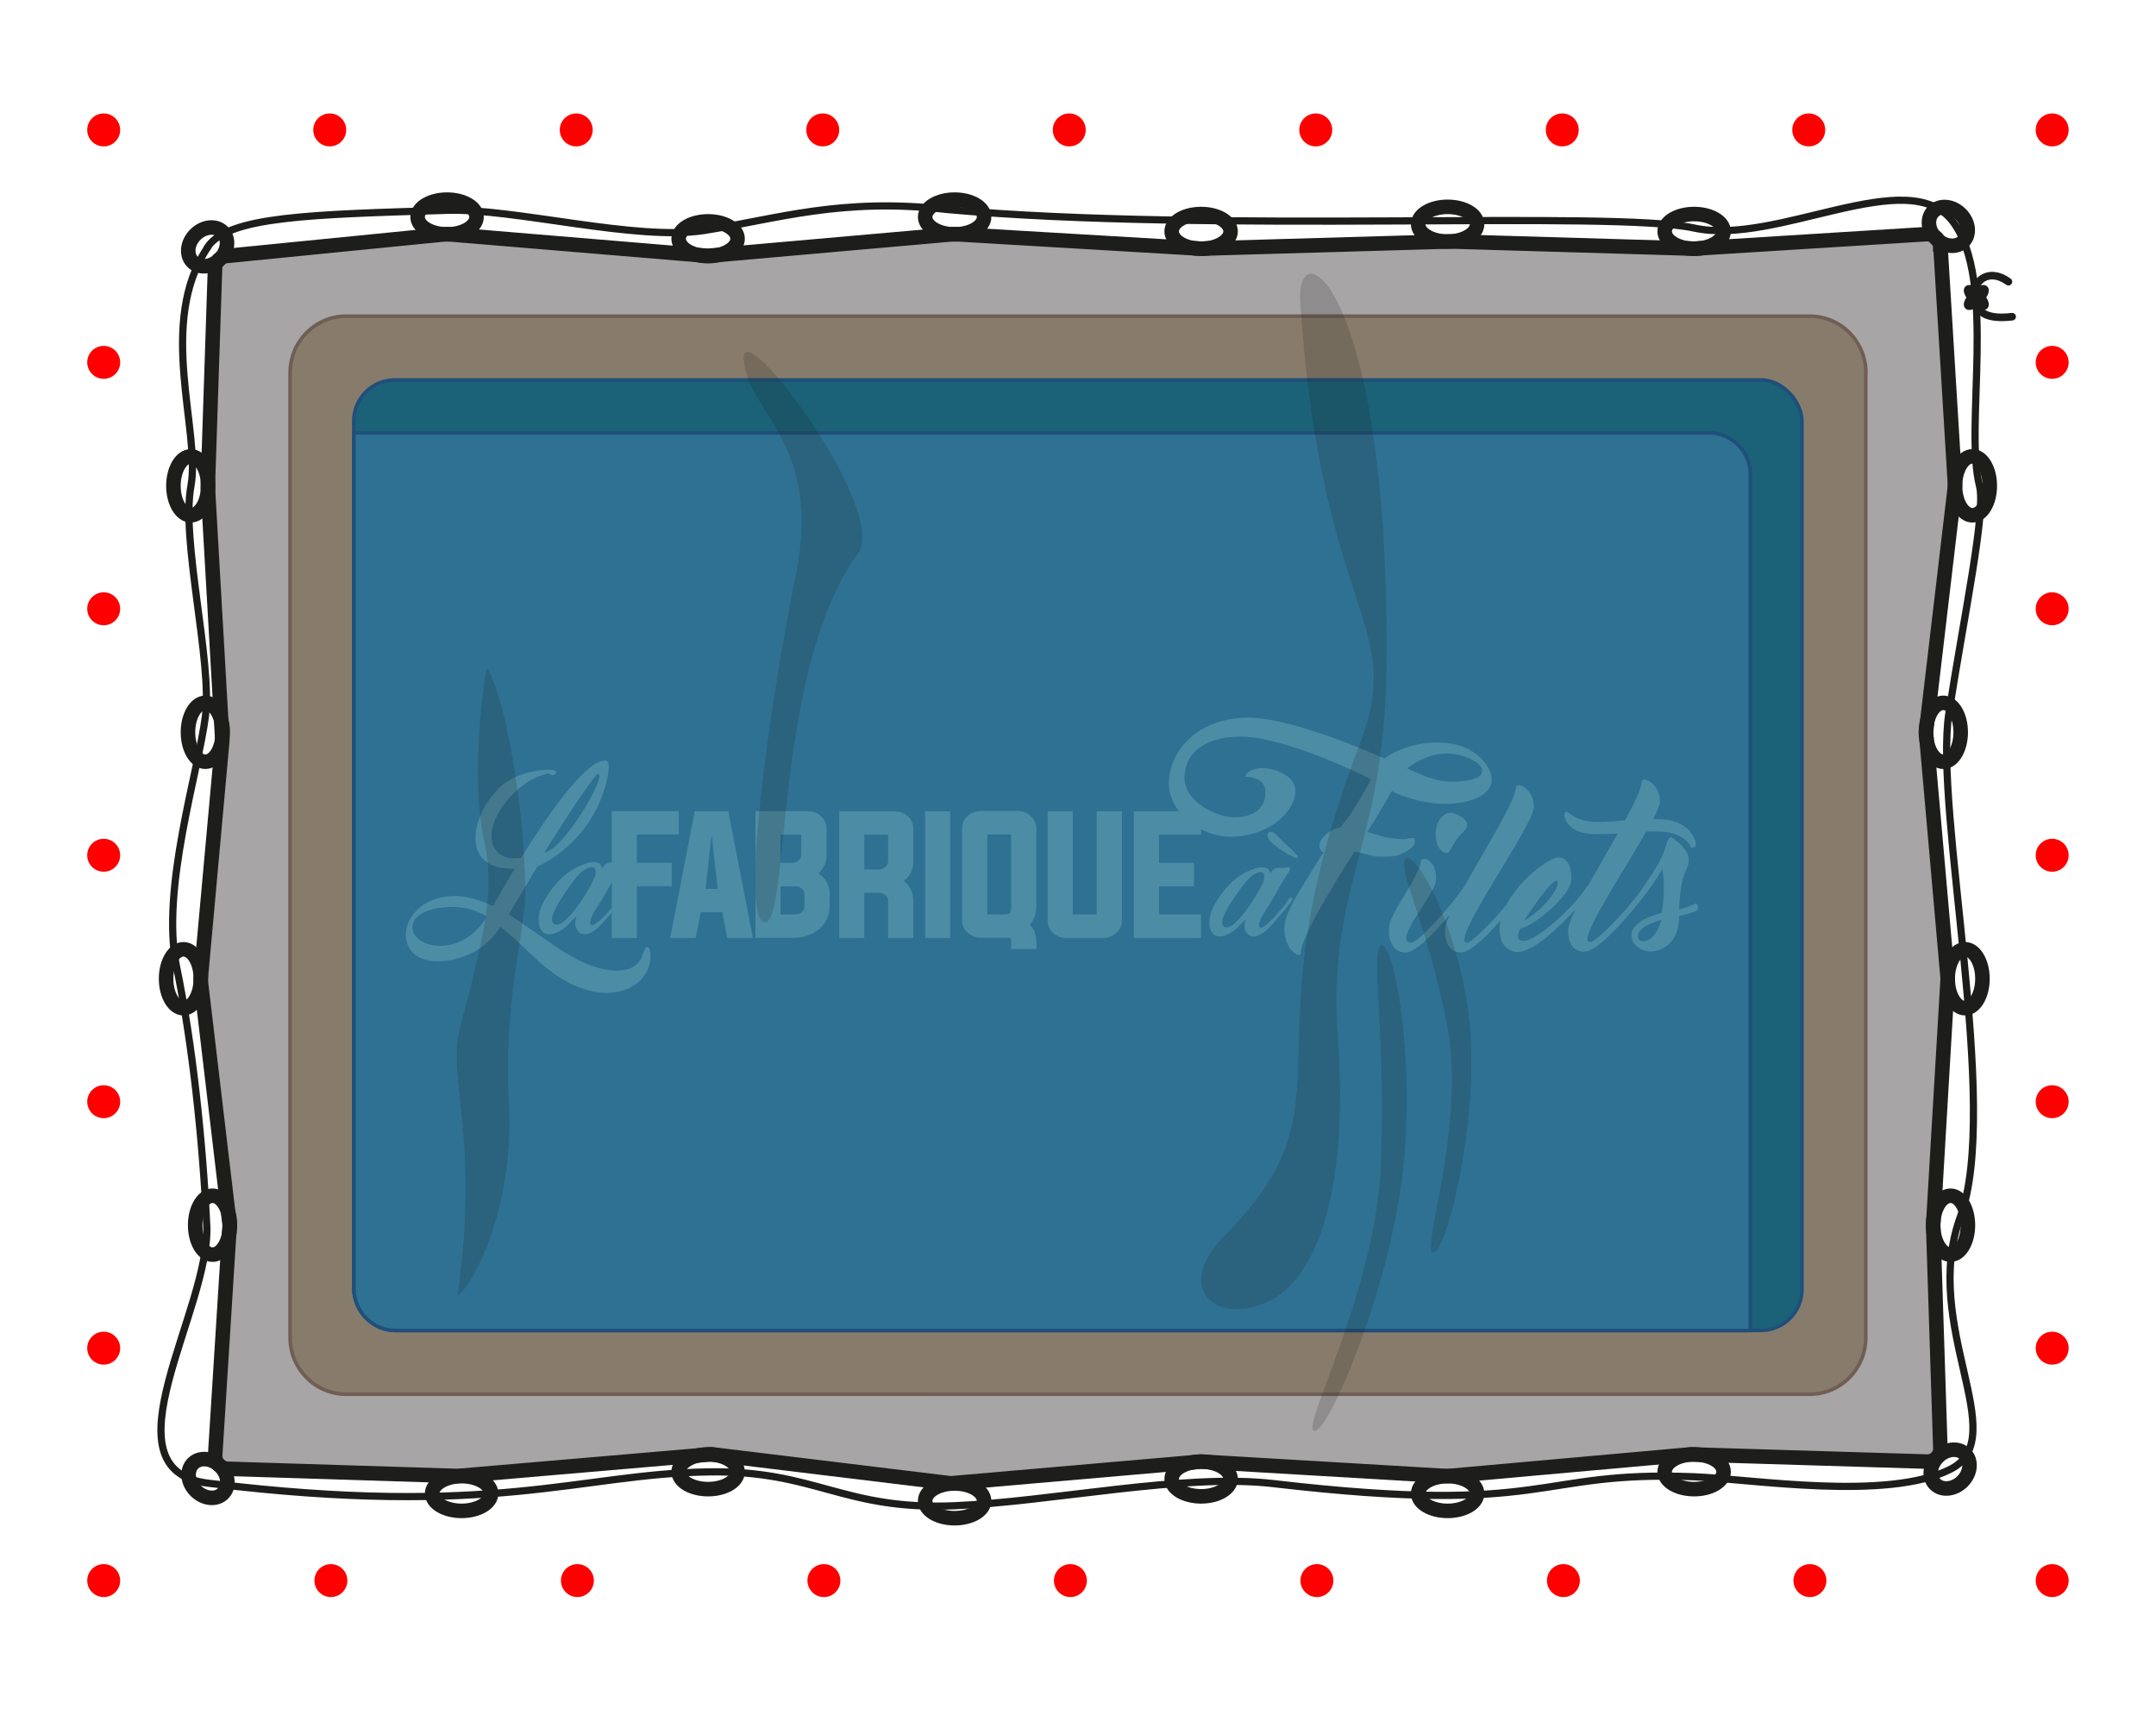 <?xml version="1.0" encoding="UTF-8"?>
<svg id="Calque_2" data-name="Calque 2" xmlns="http://www.w3.org/2000/svg" viewBox="0 0 167.58 133.79">
  <defs>
    <style>
      .cls-1 {
        fill: rgba(29, 30, 28, .18);
      }

      .cls-2, .cls-3, .cls-4, .cls-5, .cls-6, .cls-7 {
        stroke-miterlimit: 10;
      }

      .cls-2, .cls-3, .cls-8, .cls-9, .cls-5 {
        stroke: #1d1e1c;
      }

      .cls-2, .cls-10, .cls-8, .cls-9, .cls-5 {
        fill: none;
      }

      .cls-2, .cls-8 {
        stroke-width: .56px;
      }

      .cls-3 {
        fill: rgba(35, 31, 32, .4);
      }

      .cls-3, .cls-5 {
        stroke-width: 1.13px;
      }

      .cls-11 {
        fill: red;
      }

      .cls-4 {
        fill: #caba9f;
        stroke: #a3897a;
      }

      .cls-4, .cls-6, .cls-7 {
        stroke-width: .28px;
      }

      .cls-8, .cls-9 {
        stroke-linecap: round;
        stroke-linejoin: round;
      }

      .cls-9 {
        stroke-width: .59px;
      }

      .cls-6 {
        fill: #35a8e0;
      }

      .cls-6, .cls-7 {
        stroke: #1d70b7;
      }

      .cls-12 {
        fill: #69d5ff;
      }

      .cls-7 {
        fill: #168fb5;
      }
    </style>
  </defs>
  <g id="Calque_1-2" data-name="Calque 1">
    <g id="plan">
      <path class="cls-4" d="M145.02,28.98v75.01c0,2.43-1.95,4.4-4.35,4.4H26.9c-2.4,0-4.35-1.97-4.35-4.4V28.98c0-2.43,1.95-4.4,4.35-4.4h113.78c2.4,0,4.35,1.97,4.35,4.4Z"/>
      <rect class="cls-7" x="27.5" y="29.54" width="112.56" height="73.89" rx="3.19" ry="3.19"/>
      <path class="cls-6" d="M136.05,36.91v66.53H30.75c-1.79,0-3.24-1.46-3.24-3.26V33.65s105.31,0,105.31,0c1.79,0,3.24,1.46,3.24,3.26Z"/>
      <path class="cls-12" d="M42.99,72.6c.18-.04-.18.05,0,0h0ZM47.52,67.06s.02,0,.03,0v-4h5.21v1.82h-3.26v2.19h2.71v1.83h-2.71v4.02h-1.95v-1.98c-.25.29-.49.58-.75.86-.36.38-.91.92-1.49.82-.25-.04-.46-.27-.54-.51-.05-.14-.06-.29-.05-.44,0-.08.02-.15.04-.22.02-.06.05-.12.04-.19-.08.02-.12.1-.18.16-.07.07-.14.13-.2.2-.13.14-.26.28-.41.41-.3.25-.64.47-1.02.57-.3.08-.66.04-.87-.21-.23-.27-.26-.64-.25-.98.03-.66.32-1.24.67-1.79.34-.52.72-1.02,1.19-1.44.48-.43,1.02-.75,1.62-.98.3-.12.55-.2.87-.17.14.02.31.03.41.14.09.09.14.24.21.35,0-.11.15-.28.24-.35.12-.09.29-.12.43-.11ZM46.02,68.62c.1-.18.19-.37.24-.56.05-.19.1-.4-.05-.56-.14-.15-.35-.08-.52-.02-.18.07-.35.19-.5.32-.31.26-.55.6-.79.93-.26.34-.49.7-.73,1.06-.24.35-.43.73-.61,1.1-.13.28-.34.86.11.98.42.06.82-.36,1.07-.63.33-.35.62-.75.9-1.14.33-.47.62-.97.89-1.48ZM47.55,68.61c-.06.1-.12.2-.18.3-.21.36-.41.72-.62,1.08-.31.51-.7.99-.85,1.57-.03.13-.08.31.1.35.12.03.24-.06.33-.12.24-.17.44-.38.65-.59.2-.2.39-.41.58-.63v-1.96ZM50.36,73.63c.3.14.33,1.32-.26,2.19-.78,1.17-2.88,2.03-5.68.69-2.18-1.04-3.69-3.03-5.54-4.47,0,.01-1.3,2.53-4.71,2.69-3.9.18-3.35-4.87.96-5.07,1.27-.06,2.62.52,3.06.71,0,0,.09.03.14.05.08-.14.72-1.31,1.66-2.87-.25,0-.51-.01-.76-.04-3.27-.35-2.63-3.99-.51-6.18,1.3-1.35,3.59-1.53,4.05-1.49.45.05.56.17.42.31-.24.25-.52-.01-.52-.01,0,0-1.38.1-2.88,1.68-2.37,2.47-1.8,4.71-.13,4.89.28.02.57.01.85-.02,2.02-3.26,4.92-7.5,6.52-7.57.45-.02.26,1,.16,1.46-.67,2.98-2.67,5.49-5.43,6.8l-2.22,3.71c1.88,1.17,3.83,2.79,5.57,3.62,2.17,1.04,3.94.96,4.61,0,.35-.54.36-1.21.64-1.08ZM42.31,66.27c1.43-.07,4.97-6.14,4.17-6.1-.36.02-4.17,6.1-4.17,6.1ZM37.84,71.25c-.88-.53-1.89-.78-2.91-.74-4.19.2-3.3,3.15-.53,3.02,1.71-.08,2.92-1.34,3.44-2.28ZM56.61,63.07l1.91,9.85h-1.99l-.39-2h-1.67l-.4,2h-1.98l1.91-9.85h2.6ZM55.79,69.1l-.48-4.2-.47,4.2h.95ZM70.55,63.45c.28.24.44.59.44.96v2.54c.02.61-.26,1.19-.75,1.54.49.36.77.95.75,1.56v2.87h-1.96v-2.87c0-.18-.07-.34-.21-.46-.13-.12-.31-.19-.49-.18h-1.15v3.51h-1.95v-9.85h4.32c.37,0,.74.13,1.01.39ZM69.03,64.89h-1.85v2.7h1.15c.18,0,.36-.07.49-.19.13-.11.21-.27.21-.45v-2.06ZM80.11,63.44c.28.24.44.59.44.96v6.04c.01.52-.16,1.03-.49,1.44h0c.32.36.5.83.49,1.31v.59h-1.96v-.59c0-.1-.02-.2-.07-.29h-2.29c-.38,0-.74-.13-1.02-.39-.28-.24-.43-.59-.43-.96v-7.15c0-.37.15-.72.43-.96.28-.25.64-.39,1.02-.39h2.87c.37,0,.74.13,1.01.39ZM78.59,64.88h-1.85v6.21h1.33c.24,0,.39-.05.46-.14.05-.16.08-.33.06-.5v-5.57ZM85.23,71.1h-1.85v-8.03h-1.95v8.51c0,.36.15.71.43.95.28.26.64.4,1.02.39h2.87c.38,0,.74-.13,1.01-.39.28-.24.44-.58.44-.95v-8.51h-1.96v8.03ZM71.91,72.92h1.95v-9.85h-1.95v9.85ZM64.48,69.54v.91c.02.71-.3,1.39-.86,1.82-.54.43-1.21.64-2.02.64h-2.88v-9.85h4.07c.38,0,.74.13,1.02.39.28.24.44.59.44.96v2.04c.02.56-.22,1.09-.64,1.45.57.35.9.98.88,1.64ZM60.67,67.08h.9c.18,0,.36-.06.5-.18.13-.11.21-.28.21-.45v-1.56h-1.61v2.19ZM62.52,69.54c0-.17-.07-.34-.21-.45-.13-.12-.31-.19-.49-.18h-1.15v2.19h.93c.62,0,.93-.21.93-.64v-.91ZM108.74,66.47c-.31.09-.63.13-.95.13-1.14,0-.79,0-2.2-.34l-.28-.05-.05.05c-2,3.09-4.17,6.81-4.14,7.79.03.54-1.22-.1-1.29-1.67-.02-.84.21-1.42,1.11-3.01l1.47-2.39c.13-.23.27-.44.43-.65l.05-.09-.16-.02s-.05-.02-.14-.26c-.2-.58.47-1.24,1.23-1.55.11-.04.23-.07.35-.09l.02-.02.04-.04c.18-.25.28-.35.48-.6.71-.97,1.47-2.39,1.86-3.07-.24-.16-6.67-3.34-10.15-3.32-2.62.01-4.21,1.11-4.35,3-.07,1.03.55,1.75,1.07,2.18.76.63,1.94,1.09,2.85,1.09,1.38,0,2.32-.69,2.35-1.76.06-.46-.06-.79-.35-1.03-.41-.33-.97-.36-1.18-.36h-.02c.11-.47.74-.67,1.32-.67.73,0,1.44.24,2.02.67.37.28.58.72.56,1.19-.11,1.68-2.18,3.46-5.05,3.47-.8,0-1.58-.22-2.29-.58v.42h-3.26v2.19h2.71v1.83h-2.71v2.19h3.26v1.82h-5.22v-9.85h3.5c-.55-.73-.84-1.58-.77-2.44.16-2.4,2.33-4.82,6.14-4.84,3.11-.02,8.95,2.42,10.62,3.18.16-.18,2.16-1.5,4.83-1.2.98.07,1.91.47,2.62,1.14.64.59.96,1.31.86,1.94-.28,1.31-2.56,1.8-4.38,1.61-.99-.11-1.95-.35-2.87-.72-.17-.07-.35-.17-.5-.24-.45.81-1.31,2.26-1.85,3.1l-.05.09.47.12c.74.27,1.52.41,2.3.43.14,0,.27-.01.4-.05.09-.03.19-.05.28-.05.09-.02.18.02.23.1.03.16.2.65-1.24,1.23ZM109.4,59.76l.07.03c1.04.43,2.05.99,3.38.98,1.08,0,2.17-.2,2.32-.64.18-.4-.23-.86-1.03-1.2h0c-.43-.18-.88-.29-1.34-.33-1.76-.2-3.34,1.08-3.36,1.08l-.04.07ZM112.73,63.18c-.34,0-1.02.36-1.13,1.44-.12,1.08.46,1.69.8,1.69.22,0,.19-.02.66-.8.47-.8.93-.88.98-1.38.05-.5-.97-.95-1.31-.95h0ZM131.94,70.74c-.15.15-.86.36-1.42.47,0,.03,0,.06,0,.1-.06,2.18-1.48,2.66-2.27,2.67-.34,0-1.44-.32-1.43-1.28.02-1.25,2.33-1.71,2.33-1.71,0,0,.34-1.74.09-3.22-.01-.07-.01-.14-.01-.21-.29.47-.67,1.06-1.06,1.59-.43.62-3.69,4.84-5.02,4.84-1.11,0-1.27-1-1.26-1.7,0-.32.22-.87.56-1.58-1.31,1.43-3.28,3.3-4.5,3.31,0,0-1.42,0-1.39-1.82,0-.21.03-.43.07-.63-1.09,1.24-2.35,2.47-3.05,2.48-1.11,0-1.27-1.09-1.26-1.79,0-.25.14-.65.36-1.15-1.14,1.37-2.62,2.93-3.43,2.94-1.12,0-1.37-1.2-1.28-2,.11-1.06,1.64-2.87,2.36-4.64.11-.28.04-.65.39-.65.35,0,1.01.57.89,1.72-.12,1.15-3.45,4.81-1.9,4.8.44,0,2.81-2.45,4.15-4.45,0,0,0,0,0,0,1.62-2.9,3.95-6.6,3.97-7.65,0-.43,1.42.08,1.39,1.57-.02,1.48-6.63,10.55-5.19,10.54.33,0,1.78-1.41,3.05-2.94,1.04-1.99,3.31-3.68,4.05-3.69.38,0,1.03.26,1.01,1.66-.02,1.4-3.18,3.84-3.95,3.84,0,0-.56.99.21.99.99,0,3.68-2.32,5-4.29.02-.03.05-.06.08-.09.7-1.25,1.53-2.66,2.26-3.96-.52.03-1.06.03-1.65.04-1.64,0-2.23-.64-2.45-1.23-.17-.52.07-.62.32-.4.42.35,1.16.69,2.17.68.73,0,1.46-.05,2.18-.13.76-1.39,1.29-2.53,1.3-3.02,0-.43,1.43.08,1.41,1.57,0,.25-.2.74-.54,1.37h.43c1.84-.01,2.67.97,2.88,1.77.14.52-.38.46-.38.46,0-.43-.91-1.29-2.55-1.28-.31,0-.62,0-.91.02-1.86,3.3-5.44,8.58-4.36,8.58.43,0,2.72-2.26,4.09-4.19.01-.03.03-.07.05-.1.51-.74,1.42-2.07,1.68-2.94.09-.35.31-1.09.57-.89.34.26,1.3.92,1.29,1.76-.01.8-.65.8-.76,3.82.43-.12.84-.26,1.25-.44.18-.07.31.33.17.48ZM118.45,71.59c2.02-1.19,3-3.11,2.51-3.11-.5,0-2.51,3.11-2.51,3.11ZM129.13,71.52s-1.81.44-1.82,1.26c0,.65,1.3.67,1.82-1.26ZM95.09,72.79c-.17.05.17-.04,0,0h0ZM99.9,70.69c-.39.46-.77.92-1.19,1.36-.2.21-.41.41-.66.55-.22.13-.52.26-.78.19-.23-.06-.42-.27-.49-.5-.04-.13-.05-.28-.04-.42,0-.07.02-.13.04-.19.02-.06.05-.11.04-.18-.08.02-.12.1-.17.15-.06.06-.12.11-.18.17-.13.14-.25.28-.4.4-.28.24-.62.46-.99.55-.29.08-.65.03-.85-.22-.2-.25-.24-.59-.23-.9.03-.62.29-1.18.62-1.69.33-.51.7-1,1.15-1.41.47-.42.99-.74,1.58-.96.3-.12.55-.2.88-.15.12.02.26.04.35.13.09.09.13.23.21.33,0-.11.14-.27.23-.33.13-.1.3-.11.46-.11.17,0,.35.03.51-.02.12-.04.31-.03.28.16-.02.13-.14.26-.21.36-.09.14-.18.28-.27.42-.19.3-.36.61-.53.92-.2.34-.39.69-.6,1.03-.3.48-.69.96-.8,1.53-.02.12,0,.26.15.26.12,0,.24-.09.33-.16.23-.17.42-.38.62-.58.4-.42.8-.86,1.12-1.35.06-.09.14-.27.27-.27.16,0,.1.21.05.29-.07.12-.18.21-.26.32-.08.1-.15.21-.23.31ZM98.01,68.94c.1-.18.18-.36.23-.56.04-.18.08-.37-.07-.5-.14-.13-.33-.07-.49,0-.18.07-.34.18-.48.3-.3.25-.53.58-.77.9-.25.33-.48.68-.71,1.03-.22.33-.4.68-.57,1.04-.13.26-.33.83.1.94.4.05.79-.36,1.04-.62.33-.35.61-.74.88-1.14.31-.44.58-.91.83-1.38ZM100.83,66.68c.13-.12-.05-.23-.12-.31-.19-.2-.39-.4-.6-.58-.21-.18-.41-.38-.6-.58-.08-.08-.16-.16-.24-.25-.14-.16-.42-.4-.63-.26-.25.16-.08.51.07.68.1.12.23.22.36.32.32.24.64.49.99.68-.05-.03-.1-.05,0,0,.08.04.05.03.01,0,.12.06.24.13.36.19.1.05.29.21.4.11Z"/>
      <g>
        <path class="cls-3" d="M150.83,19.22l1.13,18.54-2.26,19.16,1.69,19.16-1.13,19.16.56,17.38c0,.56-.45,1.01-1.01,1.01l-18.42-.56-18.88,1.69-19.16-1.13-19.45,1.69-18.59-2.26-19.73,1.69-17.85-.56c-.56,0-1.01-.45-1.01-1.01l1.13-17.94-2.26-19.06,1.69-18.62-1.13-19.71.56-16.95c0-.56.45-1.01,1.01-1.01l17.01-1.69,20.29,1.69,19.16-1.69,19.16,1.13,19.38-.56,18.94.56,18.14-1.13c.56,0,1.01.45,1.01,1.01Z"/>
        <ellipse class="cls-5" cx="34.75" cy="16.87" rx="2.29" ry="1.35"/>
        <ellipse class="cls-5" cx="55.04" cy="18.56" rx="2.29" ry="1.35"/>
        <ellipse class="cls-5" cx="74.2" cy="16.87" rx="2.29" ry="1.35"/>
        <ellipse class="cls-5" cx="93.36" cy="17.99" rx="2.29" ry="1.35"/>
        <ellipse class="cls-5" cx="112.52" cy="17.43" rx="2.29" ry="1.35"/>
        <ellipse class="cls-5" cx="131.68" cy="17.99" rx="2.29" ry="1.35"/>
        <ellipse class="cls-5" cx="16.17" cy="114.94" rx="1.35" ry="1.65" transform="translate(-76.54 45.1) rotate(-45)"/>
        <ellipse class="cls-5" cx="151.44" cy="17.6" rx="1.35" ry="1.65" transform="translate(31.91 112.24) rotate(-45)"/>
        <ellipse class="cls-5" cx="16.14" cy="19.2" rx="1.65" ry="1.35" transform="translate(-8.85 17.03) rotate(-45)"/>
        <ellipse class="cls-5" cx="151.58" cy="114.22" rx="1.65" ry="1.35" transform="translate(-36.37 140.63) rotate(-45)"/>
        <ellipse class="cls-5" cx="35.88" cy="116.11" rx="2.29" ry="1.35"/>
        <ellipse class="cls-5" cx="55.04" cy="114.42" rx="2.29" ry="1.35"/>
        <ellipse class="cls-5" cx="74.2" cy="116.68" rx="2.29" ry="1.35"/>
        <ellipse class="cls-5" cx="93.36" cy="114.98" rx="2.29" ry="1.35"/>
        <ellipse class="cls-5" cx="112.52" cy="116.11" rx="2.29" ry="1.35"/>
        <ellipse class="cls-5" cx="131.68" cy="114.42" rx="2.29" ry="1.35"/>
        <ellipse class="cls-5" cx="14.83" cy="37.77" rx="1.35" ry="2.29"/>
        <ellipse class="cls-5" cx="15.96" cy="56.93" rx="1.35" ry="2.29"/>
        <ellipse class="cls-5" cx="14.26" cy="76.09" rx="1.35" ry="2.29"/>
        <ellipse class="cls-5" cx="16.52" cy="95.25" rx="1.35" ry="2.29"/>
        <ellipse class="cls-5" cx="153.31" cy="37.77" rx="1.35" ry="2.29"/>
        <ellipse class="cls-5" cx="151.05" cy="56.93" rx="1.35" ry="2.29"/>
        <ellipse class="cls-5" cx="152.74" cy="76.09" rx="1.35" ry="2.29"/>
        <ellipse class="cls-5" cx="151.61" cy="95.25" rx="1.35" ry="2.29"/>
      </g>
      <g>
        <circle class="cls-11" cx="25.63" cy="10.1" r="1.28"/>
        <circle class="cls-11" cx="44.79" cy="10.1" r="1.28"/>
        <circle class="cls-11" cx="63.95" cy="10.1" r="1.28"/>
        <circle class="cls-11" cx="83.11" cy="10.1" r="1.28"/>
        <circle class="cls-11" cx="102.27" cy="10.1" r="1.28"/>
        <circle class="cls-11" cx="121.43" cy="10.1" r="1.28"/>
        <circle class="cls-11" cx="140.59" cy="10.1" r="1.28"/>
        <circle class="cls-11" cx="8.06" cy="10.1" r="1.28"/>
        <circle class="cls-11" cx="8.06" cy="28.17" r="1.28"/>
        <circle class="cls-11" cx="8.06" cy="47.33" r="1.28"/>
        <circle class="cls-11" cx="8.06" cy="66.49" r="1.28"/>
        <circle class="cls-11" cx="8.06" cy="85.65" r="1.28"/>
        <circle class="cls-11" cx="8.06" cy="104.81" r="1.28"/>
        <circle class="cls-11" cx="8.06" cy="122.88" r="1.28"/>
        <circle class="cls-11" cx="159.51" cy="10.1" r="1.28"/>
        <circle class="cls-11" cx="159.51" cy="28.17" r="1.28"/>
        <circle class="cls-11" cx="159.51" cy="47.33" r="1.28"/>
        <circle class="cls-11" cx="159.51" cy="66.49" r="1.28"/>
        <circle class="cls-11" cx="159.51" cy="85.65" r="1.28"/>
        <circle class="cls-11" cx="159.51" cy="104.81" r="1.28"/>
        <circle class="cls-11" cx="159.51" cy="122.88" r="1.28"/>
        <circle class="cls-11" cx="25.72" cy="122.88" r="1.28"/>
        <circle class="cls-11" cx="44.88" cy="122.88" r="1.28"/>
        <circle class="cls-11" cx="64.04" cy="122.88" r="1.28"/>
        <circle class="cls-11" cx="83.2" cy="122.88" r="1.28"/>
        <circle class="cls-11" cx="102.36" cy="122.88" r="1.28"/>
        <circle class="cls-11" cx="121.52" cy="122.88" r="1.28"/>
        <circle class="cls-11" cx="140.68" cy="122.88" r="1.28"/>
      </g>
      <path class="cls-2" d="M16.14,19.2c1.61-2.38,8.02-2.53,18.62-2.85,5.22-.16,14.67,2.4,19.96,1.57,5.67-.89,10.61-2.58,18.92-1.63,20.58,1.85,51.62.04,58.05,1.44s16.65-5.08,20.1-.5.88,15.89,2.07,20.54c.52,2.04-1.21,10.12-2.38,17.69s4.02,30.63.9,39.12,4.12,17.17-.79,19.65-15.44.76-19.89.58c-12.61-.51-10.94,3.07-32.73.53-6.97-.81-17.16,1.4-24.75,1.72-8.76.38-10.74-2.76-19.16-2.63-10.03.15-16.59,3.6-38.87.88-8.36-1.02.19-13.47-.12-20.05-.32-6.68-1.11-14.1-2.35-20.12s1.72-15.22,2.25-19.48c.53-4.26-1.91-13.61-1.13-17.87s-2.67-12.69,1.31-18.57Z"/>
      <path class="cls-1" d="M37.82,51.92c-.87,5.68-.87,10.47-.11,13.88s-.12,7.27-1.93,14.03c-1.09,4.04,1.57,8.54-.23,20.94,1.53-1.21,4.47-7.55,4-15.12s1.34-13.68,1.29-16.45c-.14-7.56-1.84-15.76-3.02-17.29Z"/>
      <path class="cls-1" d="M57.8,27.92c-.2-3.67,11.3,11.78,8.89,15.09-6.59,9.03-5.27,28.69-7.23,28.69s.22-16.32,2.39-26.93c2.13-10.44-3.82-12.67-4.04-16.86Z"/>
      <path class="cls-1" d="M109.25,66.79c-.66.79,1.76,5.21,3.25,12.99,1.49,7.79-2.2,17.87-1.07,17.6,1.13-.27,3.7-11.13,2.72-18.52-.98-7.39-4.24-12.86-4.9-12.07Z"/>
      <path class="cls-1" d="M107.32,73.52c-.81.66.44,7.02.02,17.03-.42,10.01-6.32,20.52-5.18,20.69s6.16-11.77,6.97-21.08-1-17.31-1.82-16.64Z"/>
      <path class="cls-1" d="M101.07,23.56c1.61,24.18,8.23,24.84,4.67,34.15-9.33,24.37,0,27.73-10.51,38.31-4.1,4.13-.73,7.02,3.26,5.2,3.99-1.82,6.32-8.88,5.49-20.62-.82-11.74,3.58-14.71,3.77-28.34.39-29.78-7.09-34.8-6.68-28.7Z"/>
      <g>
        <ellipse class="cls-8" cx="153.61" cy="23.13" rx=".32" ry=".93" transform="translate(28.64 115.39) rotate(-45)"/>
        <ellipse class="cls-8" cx="153.61" cy="23.13" rx=".93" ry=".32" transform="translate(28.64 115.39) rotate(-45)"/>
        <path class="cls-9" d="M156.11,21.9c-1.56-1.13-2.61.06-2.5.56.05.25-.8,2.59,2.79,2.16"/>
      </g>
      <polygon class="cls-10" points="167.58 133.79 .25 133.79 0 0 167.33 0 167.58 133.79"/>
    </g>
  </g>
</svg>